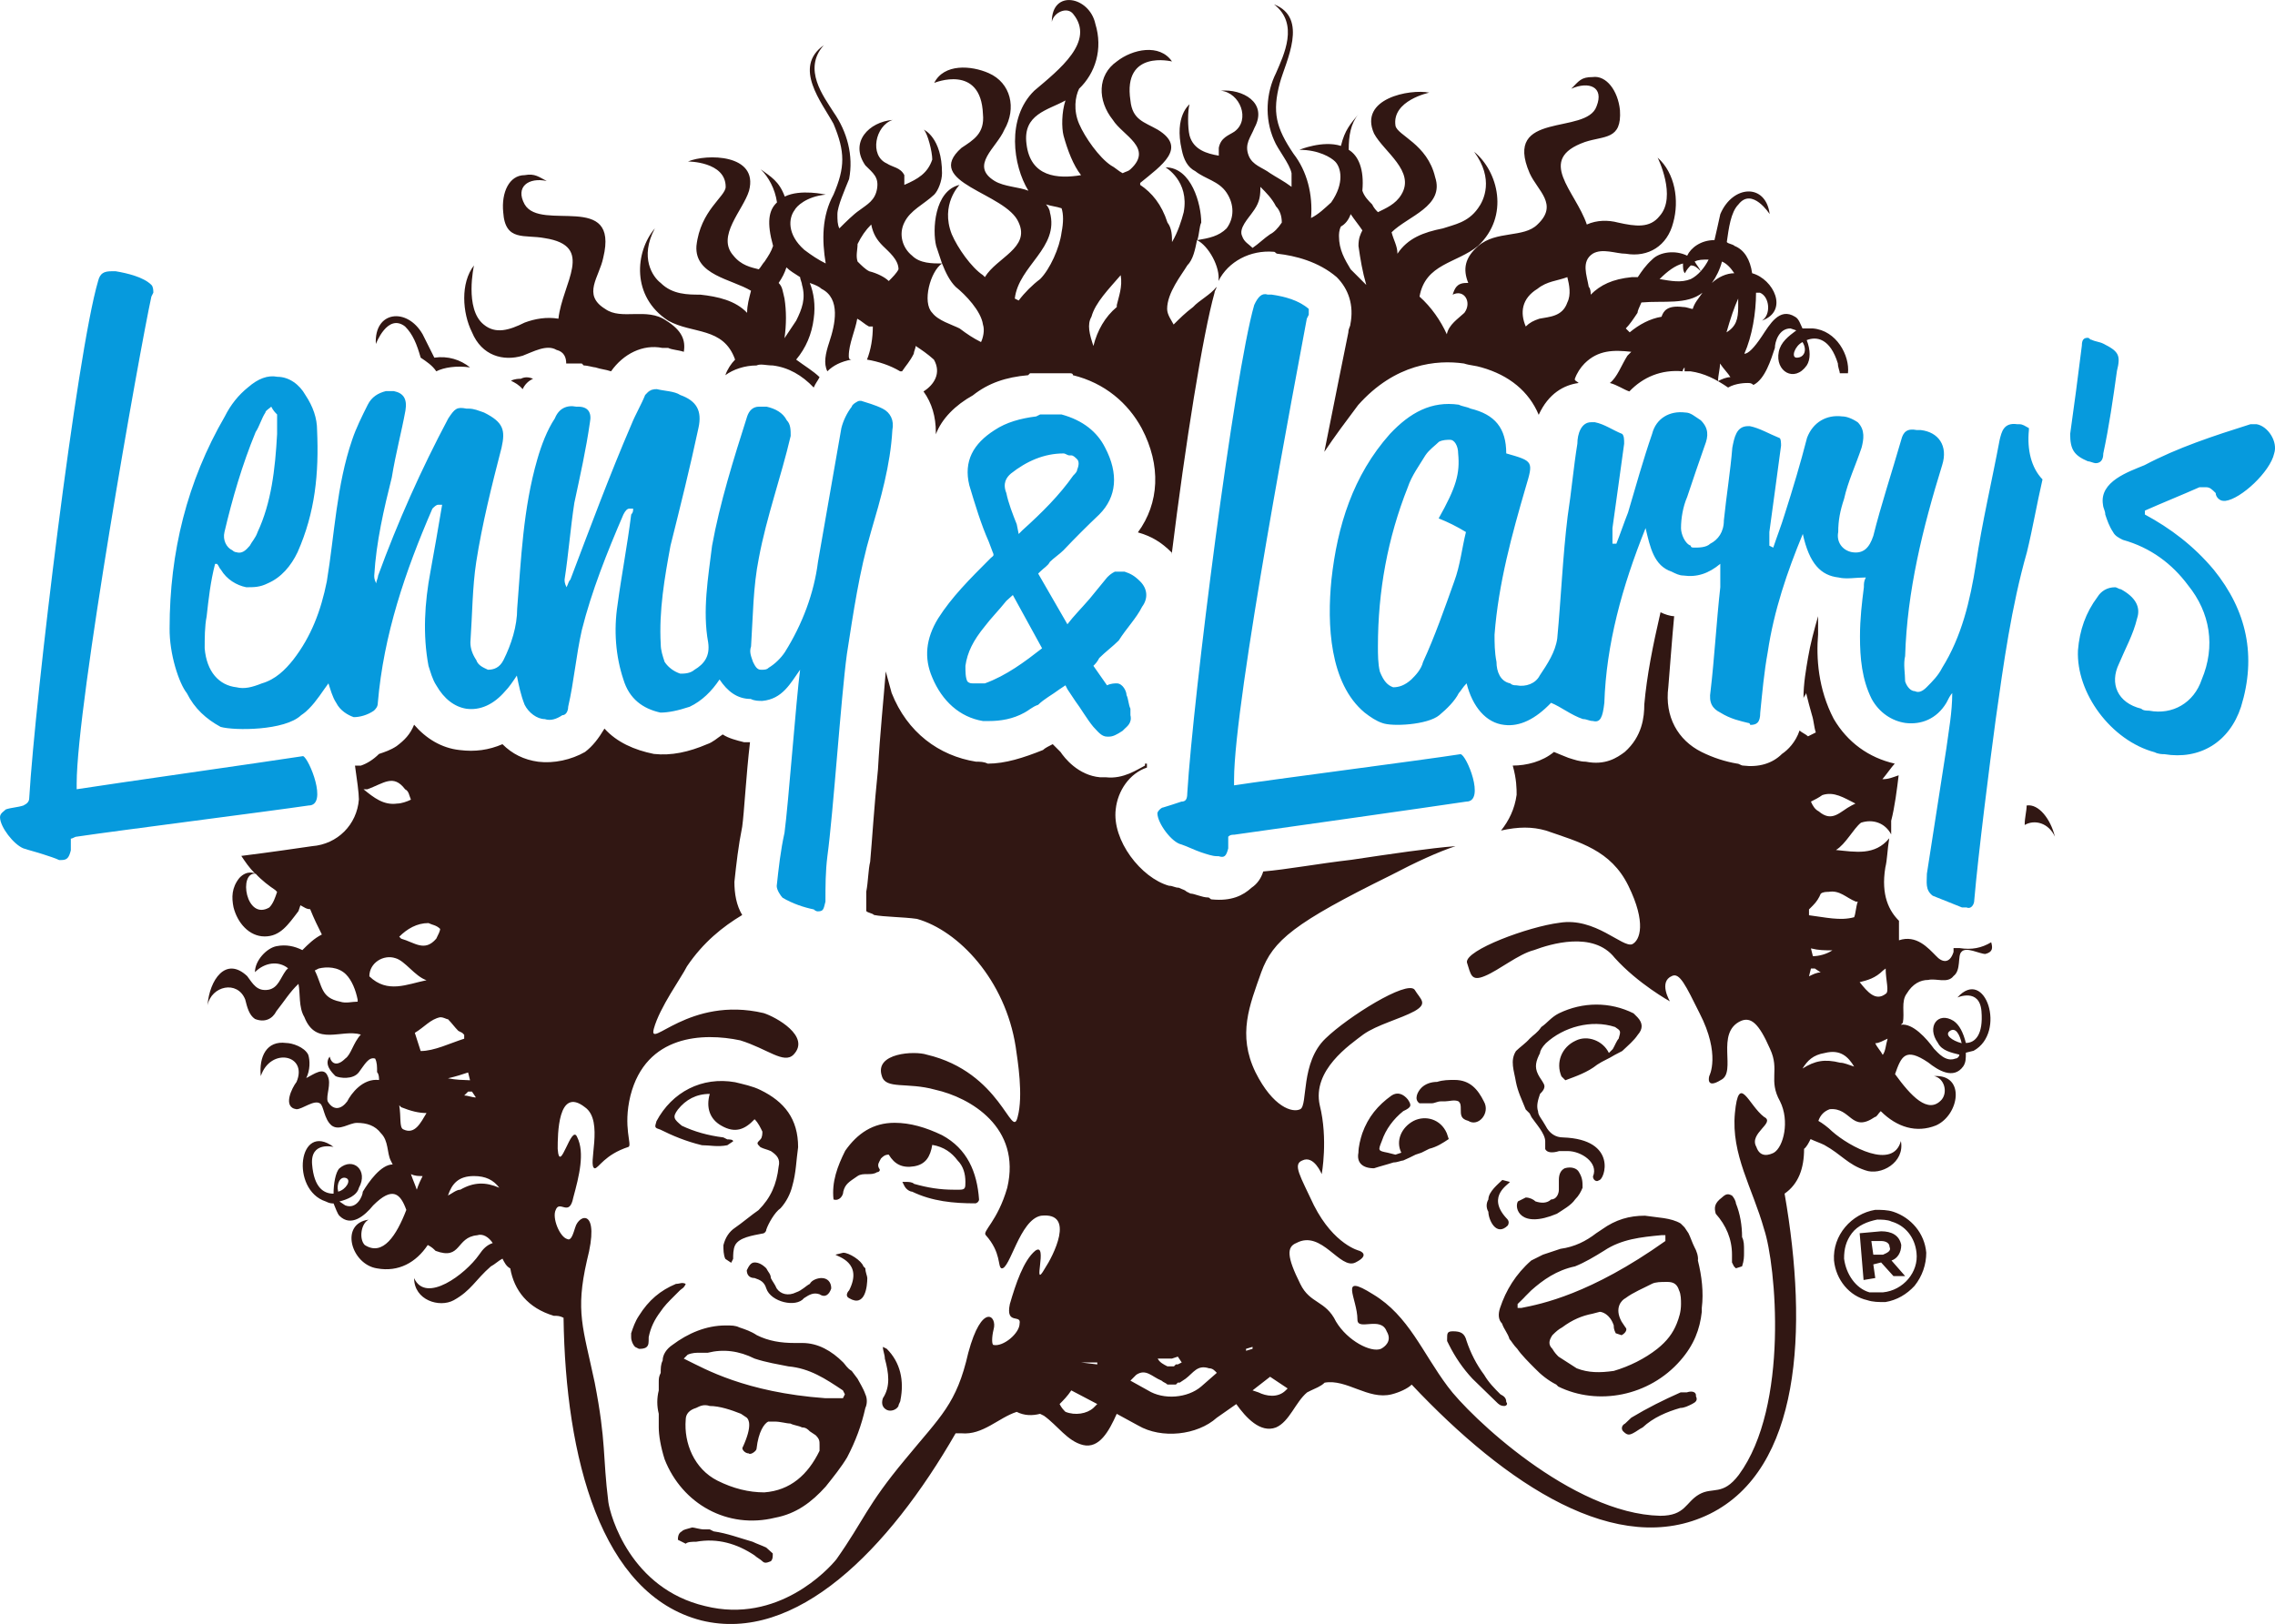 <?xml version="1.0" encoding="UTF-8"?>
<!DOCTYPE svg  PUBLIC '-//W3C//DTD SVG 1.1//EN'  'http://www.w3.org/Graphics/SVG/1.1/DTD/svg11.dtd'>
<svg width="498.39px" height="355.84px" enable-background="new 48.063 242.841 498.389 355.837" version="1.1" viewBox="48.063 242.84 498.39 355.84" xml:space="preserve" xmlns="http://www.w3.org/2000/svg">
<path d="m477.31 450.58h-1.279v0.854c-0.854 2.704-2.563 2.277-3.843 0.854-1.708-1.708-4.271-4.696-8.111-3.416v-4.27c-2.136-2.136-3.985-5.552-2.99-11.672 0.428-1.708 0.428-3.842 0.854-6.403-3.133 3.842-7.4 2.987-11.671 2.563 2.135-1.282 3.843-4.697 5.479-5.979 2.563-0.854 5.266 0 6.619 2.563v-2.988c0.782-2.989 1.279-6.975 1.637-9.962-1.282 0.426-2.136 0.854-3.56 0.854 1.067-1.281 1.923-2.563 2.705-3.416-5.693-1.281-10.391-4.697-13.379-9.82-3.415-6.546-3.844-13.378-3.415-18.502v-3.984c-0.854 2.988-1.709 6.119-2.206 9.107-0.429 2.563-0.997 5.551-0.997 8.966 0-0.427 0.568-0.854 0.568-1.28 0.429 1.707 0.854 3.416 1.282 4.838 0.426 1.281 0.426 2.563 0.854 3.844l-1.708 0.854c-0.429-0.427-1.424-0.854-1.852-1.281-0.854 2.563-2.563 4.271-3.843 5.125-2.134 2.135-5.124 2.988-8.54 2.562-0.426 0-0.854-0.427-1.28-0.427-2.562-0.428-5.266-1.281-7.827-2.563-5.124-2.562-8.111-7.686-7.259-14.231 0.427-5.124 0.782-10.248 1.28-15.513-0.854 0-2.134-0.428-2.988-0.854-1.708 7.401-2.988 13.805-3.558 20.21 0 2.704-0.429 6.975-4.271 10.391-1.708 1.28-4.27 2.988-8.54 2.135-1.279 0-2.489-0.428-3.842-0.854-0.996-0.427-2.206-0.854-3.132-1.28-2.563 2.135-6.048 2.988-9.036 2.988 0.854 2.989 0.854 5.124 0.854 6.404-0.429 3.131-1.708 5.693-3.416 7.828 3.842-0.854 6.829-0.854 9.819 0 7.399 2.562 14.231 4.271 18.074 12.098 3.985 8.112 2.563 11.955 0.854 12.809-2.135 0.854-8.112-5.977-15.939-4.695-6.832 0.854-20.637 5.979-20.282 8.682 0.854 2.563 0.854 4.271 3.914 2.988 3.132-1.28 7.401-4.838 10.817-5.691 3.416-1.282 12.952-4.271 17.647 1.708 5.124 5.691 12.099 9.535 12.099 9.535s-2.563-4.27 0.426-5.552c1.708-0.854 3.061 2.136 6.05 8.111 4.696 9.109 2.135 13.807 2.135 13.807s-0.854 2.988 2.563 0.854c3.558-1.708-1.353-10.39 4.412-12.952 2.134-0.854 3.842 0.429 6.332 6.12 2.208 4.697-0.427 6.832 2.208 11.528 2.134 4.27 0.781 9.963-1.354 11.244-0.854 0.428-2.988 1.281-3.843-1.281-1.708-2.989 4.271-5.266 1.708-6.547-3.416-2.563-5.55-9.82-6.404-0.854-0.854 9.11 3.843 16.368 6.404 25.478 2.563 7.686 5.551 38.712-5.55 53.798-3.561 4.696-5.693 2.563-8.683 4.271s-2.989 4.695-8.54 4.695c-19.355-0.427-41.843-21.919-46.54-28.323-5.551-7.398-8.538-15.512-16.365-20.21-7.688-4.838-3.416 0.854-3.416 5.553 0 2.561 5.124-0.854 6.403 2.561 1.281 2.136-0.427 3.416-1.279 3.844-2.137 0.854-7.26-1.708-9.82-5.978-2.277-4.696-5.693-3.843-7.828-8.256-2.989-5.978-2.989-8.112-0.854-8.966 5.55-2.988 9.534 5.978 12.95 4.27 3.415-1.708 0.854-2.562 0.854-2.562s-5.552-1.28-9.964-9.963c-2.988-6.403-4.696-8.967-2.563-9.82 2.563-1.279 4.271 2.987 4.271 2.987s1.424-7.684-0.426-15.086c-1.708-7.685 6.546-13.235 9.533-15.512 2.989-2.136 8.113-3.416 11.243-5.124 2.99-1.708 1.282-2.563 0-4.696-1.708-2.136-14.658 5.978-19.497 10.675-5.551 5.266-3.843 14.657-5.551 15.513-1.708 0.854-5.978-0.427-9.82-8.112-3.984-8.254-1.28-14.66 1.28-21.918 2.563-6.974 7.259-10.815 28.322-21.206 5.692-2.987 10.39-5.124 14.231-6.403-5.551 0.427-14.231 1.708-22.771 2.987-7.401 0.854-14.233 2.137-19.356 2.563-0.428 1.423-1.28 2.705-2.562 3.558-1.853 1.708-4.412 2.989-8.683 2.563-0.428 0-0.428-0.427-0.854-0.427-1.282 0-2.988-0.854-3.842-0.854l-0.854-0.428c-0.428-0.426-0.854-0.426-1.708-0.854-0.854 0-1.282-0.427-2.136-0.427-6.12-1.708-12.524-9.962-11.67-16.794 0.427-3.984 2.989-7.828 6.832-9.109v-0.854h-0.428v0.427c-1.708 0.854-4.696 2.989-8.54 2.562h-1.28c-4.839-0.426-7.828-4.27-8.683-5.549-0.854-0.854-1.28-1.281-1.707-1.709-0.854 0.428-1.709 0.854-2.135 1.281-4.27 1.708-8.255 2.988-12.098 2.988-0.854-0.428-1.708-0.428-2.563-0.428-8.111-1.28-15.085-6.403-18.501-15.086-0.427-1.707-0.854-2.988-1.281-4.695-0.427 5.55-1.281 13.805-1.708 21.49-0.854 8.254-1.281 15.515-1.708 20.211-0.427 1.708-0.427 4.411-0.854 6.546v2.989 1.28c0.427 0.428 1.281 0.428 1.708 0.854 2.135 0.428 6.405 0.428 9.394 0.854 9.108 2.563 19.356 13.378 21.633 28.037 0.427 2.988 1.708 10.675 0.427 15.371-1.281 5.266-3.559-9.82-19.925-13.663-2.562-0.854-11.528-0.428-9.82 4.696 0.854 2.987 5.551 1.282 11.671 2.987 7.686 1.708 18.928 8.257 15.797 21.492-2.135 7.4-5.55 9.536-4.695 10.391 3.416 3.843 2.562 6.831 3.416 7.259 1.851 0.426 3.984-10.675 8.682-11.528 7.686-0.854 2.563 8.966 0.854 11.528-2.988 5.266 0.854-5.979-2.135-3.844-2.562 2.136-4.27 7.26-5.55 11.671-0.997 4.695 2.562 2.135 2.134 4.271 0 2.134-3.558 5.122-5.693 4.696-0.426 0-0.426-1.708 0-3.416 0.854-2.988-2.562-5.979-5.549 5.124-2.563 11.243-5.979 13.804-13.807 23.34-8.539 10.248-8.966 13.236-15.086 21.918-1.708 2.135-12.809 14.232-28.749 10.248-16.367-3.844-20.779-19.783-21.206-22.771-1.281-10.249-0.427-12.952-2.989-26.188-2.562-12.098-4.27-15.513-1.708-26.756 2.989-11.528-1.708-10.248-2.562-7.259-0.426 1.279-0.854 2.987-1.708 2.563-1.708-0.428-3.416-4.697-2.562-6.406 0.854-2.274 2.989 1.709 3.843-2.702 1.28-4.696 2.562-9.82 0.854-13.237-1.281-3.13-3.843 8.541-4.27 2.563 0-2.987 0-13.805 5.978-9.107 4.27 2.988 0.427 12.952 2.135 13.379 0.854 0 2.135-2.988 7.401-4.697 0.854-0.428-1.281-4.27 0.427-11.243 3.416-13.378 15.94-13.806 24.053-12.098 5.978 1.85 9.536 5.266 11.67 3.131 3.843-3.984-3.843-8.255-6.547-9.108-16.367-3.843-25.333 8.256-24.053 3.416 1.281-4.696 5.978-11.102 7.259-13.662 3.558-5.267 7.828-8.683 12.097-11.244-1.281-2.134-1.708-4.696-1.708-7.258 0.427-3.985 0.854-7.828 1.708-12.1 0.427-2.987 0.854-11.243 1.708-18.501h-1.281c-1.708-0.427-3.416-0.854-4.697-1.708-1.281 0.854-2.135 1.708-3.416 2.136-3.985 1.707-7.828 2.562-11.671 2.135-4.27-0.854-8.112-2.563-10.816-5.551-1.281 2.135-2.562 3.843-4.27 5.125-2.989 1.707-6.832 2.562-10.248 2.135-3.131-0.428-5.692-1.708-7.828-3.844-2.989 1.281-5.978 1.709-9.394 1.281-3.985-0.427-7.4-2.563-9.962-5.551-0.854 2.135-2.135 3.416-3.843 4.696-1.281 0.854-2.562 1.28-3.843 1.708-1.281 1.281-2.704 2.135-3.985 2.563h-1.281c0.427 2.988 0.854 5.978 0.854 7.399-0.427 5.551-4.696 9.822-10.247 10.248-2.989 0.428-8.682 1.28-15.513 2.134 0.854 1.282 1.708 2.563 2.989 3.845 0 0-1.708-0.854-3.416 0.995-1.708 2.136-1.708 4.271-1.281 6.404 0.854 3.416 3.416 6.404 6.832 6.404s5.124-2.562 7.401-5.551l0.427-1.279c0.854 0.426 1.281 0.854 2.135 0.854 0.854 2.135 1.708 3.843 2.562 5.551-1.708 0.854-2.989 2.135-4.27 3.416-1.708-0.854-3.558-1.281-5.693-0.854s-4.697 3.132-4.697 5.691c2.135-2.135 5.124-2.561 7.259-0.854l-0.427 0.428c-1.281 1.708-1.708 3.843-3.843 4.271-2.562 0.426-3.416-1.282-4.696-2.99-4.697-4.411-8.255 0.854-8.682 6.406 0.854-4.271 6.547-5.553 8.255-1.282 0.427 1.708 0.854 3.416 2.135 4.271 2.135 0.854 3.843 0 4.697-1.708 1.708-2.135 2.989-4.271 4.839-5.979 0.427 2.136 0 5.124 1.281 7.259 2.562 6.547 8.113 2.563 12.382 3.844-1.708 1.851-2.135 4.411-3.416 5.267-1.708 1.708-2.989 1.279-3.416-0.428-1.281 1.707 0.427 3.415 1.281 4.27 0.854 0.428 3.843 0.854 5.124-0.854s2.135-3.415 3.558-2.987c0.427 0.854 0.427 1.708 0.427 2.987 0.427 0.429 0.427 1.281 0.427 1.708-3.558-0.427-6.12 2.988-6.974 4.696-1.281 1.708-2.989 2.136-4.27 0-0.427-1.28 0.854-3.843 0-5.551-0.854-2.134-2.989-0.426-4.697 0.428 0.854-1.708 0.854-3.844 0.427-5.124-0.854-1.708-3.558-2.562-4.839-2.562-4.27-0.569-5.978 2.987-5.551 7.258 2.135-6.404 10.39-4.696 7.828 1.282-0.996 1.279-3.131 5.55 0 5.977 1.281 0 3.843-2.135 5.124-1.28 0.854 0.427 0.854 3.416 2.562 4.841 1.708 1.278 3.843-0.57 5.55-0.57 2.135 0 3.985 0.57 5.266 2.276 1.708 1.708 1.281 4.271 2.135 5.978l0.427 0.854c-2.562 0-5.266 3.843-6.547 5.979 0 0.854-1.281 3.983-3.842 2.988l-1.281-0.854c1.708-0.426 3.843-1.279 4.27-2.987 2.135-3.845-1.281-6.832-4.27-4.271-0.854 0.854-1.281 3.416-1.281 5.55-2.135 0-4.27-1.279-4.697-6.403s4.697-3.844 4.697-3.844c-7.686-5.692-9.536 9.395-1.708 11.955 0.854 0.429 1.281 0.429 1.708 0.429 0.427 0.995 0.854 2.275 1.281 2.703 2.562 2.563 5.551 0 7.401-2.276 4.27-4.271 5.978-2.563 7.259 0.995-2.135 5.552-5.124 10.248-9.109 7.687-1.281-1.28-0.854-4.696 0.854-5.551-6.405 0.854-3.843 9.82 1.85 10.675 4.696 0.854 8.539-1.282 11.101-5.124 0.854 0.426 1.281 0.854 1.708 1.28 5.693 2.136 4.412-2.988 9.108-3.415 1.281-0.428 2.562 0.427 3.416 1.708-1.281 0.427-2.135 1.28-2.989 2.561-2.989 4.271-11.67 10.817-14.232 5.124 0 4.841 5.551 6.549 8.682 4.841 3.843-2.137 4.697-4.412 8.113-7.401 0.854-0.427 1.708-1.28 2.562-1.708 0.427 0.854 0.854 1.708 1.708 2.136 0.854 4.838 3.843 8.683 9.536 10.391 0.854 0 1.281 0 2.135 0.426 0.427 30.601 8.112 60.631 30.172 66.322 20.781 5.109 41.063-15.525 55.721-41.003h1.281c4.696 0.428 8.112-3.416 12.098-4.696 1.708 0.854 3.416 0.854 5.124 0.428l0.854 0.426c2.99 2.136 5.125 5.552 8.539 6.404 3.559 0.854 5.693-2.988 7.401-6.83l4.697 2.562c5.123 2.988 12.951 2.136 17.221-1.708l4.271-2.988c2.134 2.988 5.266 6.404 8.682 5.124 2.988-1.28 4.271-5.552 6.83-7.686l0.854-0.428c0.854-0.427 2.136-0.854 2.989-1.708 4.838-0.854 9.535 3.842 14.658 2.563 1.708-0.427 3.559-1.28 4.413-2.135 20.636 21.917 45.116 38.284 65.325 28.322 19.783-9.82 21.633-39.994 16.367-70.166 3.06-2.134 4.271-5.55 4.271-9.82 0.569-0.427 0.995-1.279 1.423-2.134 0.854 0.426 2.135 0.854 2.988 1.279 3.843 2.137 5.124 4.271 8.967 5.551 3.416 1.282 8.753-1.708 7.827-6.404-1.708 6.404-11.243 1.281-15.086-2.135-0.854-0.854-2.205-1.851-2.988-2.277 0.427-1.279 1.28-2.134 2.491-2.562 4.696-0.427 4.696 5.266 9.89 1.708 0.429 0 0.784-0.854 1.282-1.28 3.559 3.559 7.827 4.838 12.099 3.13 5.121-2.275 6.546-11.241-0.429-10.815 2.206 0.428 3.061 3.416 1.708 5.124-2.988 3.416-6.832-0.854-10.247-5.55 1.354-3.845 2.206-5.979 7.259-2.563 2.135 1.708 5.551 3.843 7.686 0.854 0.569-0.854 0.569-1.708 0.569-2.99l1.708-0.426c7.259-3.985 2.563-18.502-3.559-11.67 0 0 4.84-2.137 5.267 2.987 0.428 5.124-1.353 6.975-3.416 6.975-0.569-2.277-1.425-3.985-2.704-4.841-3.416-2.134-5.979 1.282-3.416 4.841 0.854 1.708 2.987 2.134 4.695 2.562 0 0.427-0.426 0.854-0.854 0.854-2.135 0.854-3.843-1.282-4.696-2.137-1.637-2.275-4.696-5.691-7.259-5.266l0.428-0.427c0.428-2.137-0.428-4.697 0.854-6.404 1.282-2.136 2.99-2.989 4.697-2.989 1.709-0.427 4.27 0.854 5.551-0.854 1.709-1.28 0.854-4.411 1.709-5.267 0.995-1.279 3.984 0.429 5.266 0.429 1.636-0.429 1.636-1.281 1.279-2.563-2.128 1.27-4.262 1.698-6.968 1.27zm-370.25-8.895c-5.124 2.988-6.832-7.826-2.989-7.4 1.281 1.424 2.989 2.705 4.27 3.56l0.427 0.426c-0.428 1.28-0.855 2.561-1.708 3.414zm19.356 20.637c-1.282 0-2.562 0.428-3.843 0-4.27-0.854-3.843-3.416-5.551-6.831l0.854-0.429c1.708-0.426 4.27-0.426 5.978 1.282 1.281 1.28 2.135 3.414 2.562 5.551v0.427zm-4.27 41.631c-0.427-1.708 0.427-3.416 1.708-2.99 1.28 0.427 0 2.562-1.708 2.99zm29.318-21.919 0.854 1.279c-0.854 0-1.708-0.426-2.562-0.426l0.854-0.854h0.854zm-0.427-2.49c-1.708-0.072-2.989-0.072-4.839-0.428 1.85-0.427 3.131-0.854 4.412-1.28l0.427 1.708zm-9.108-34.443c0.854 0.428 1.708 0.428 2.562 1.28 0 0.428-0.427 1.282-0.854 2.136-2.562 2.988-4.697 0.854-7.686 0l-0.427-0.428c1.708-1.708 3.843-2.988 6.405-2.988zm-14.233-29.319h0.854c3.558-1.28 5.692-3.415 8.255 0 0.854 0.428 0.854 1.281 1.28 2.277-0.854 0.428-2.135 0.854-2.988 0.854-2.989 0.428-5.124-1.28-7.401-3.131zm1.281 40.989c0-2.987 3.131-4.839 5.693-3.984 2.135 0.568 4.27 3.984 6.832 4.84-4.27 0.852-8.54 2.987-12.525-0.856zm10.39 46.754c-0.427-1.28-0.854-2.136-1.281-3.417 0.854 0.429 1.708 0.429 2.562 0.429-0.427 0.853-0.854 1.708-1.281 2.988zm-2.989-13.237c-0.854-0.426-0.427-2.703-0.854-5.267l0.427 0.429c2.135 0.854 3.843 1.279 5.551 1.279-1.281 2.136-2.562 4.841-5.124 3.559zm3.843-17.147c-0.427-1.282-0.854-2.707-1.281-3.986 2.135-1.281 3.416-2.988 5.551-3.416 0.854 0 1.281 0.428 1.708 0.428 0.854 0.854 1.423 1.707 2.277 2.561l0.854 0.429 0.427 0.427v0.854c-3.131 0.995-6.547 2.703-9.536 2.703zm8.681 30.384c-0.854 0-1.851 0.854-2.704 1.28 0.854-2.562 2.277-4.27 5.693-4.27 2.562 0 4.27 0.854 5.551 2.562-2.989-1.28-5.551-1.28-8.54 0.428zm138.69 47.82c-1.423 1.282-3.984 1.708-6.119 0.854-0.428-0.428-0.854-0.854-1.281-1.708 0.854-0.854 1.707-1.707 2.562-2.988l5.692 2.988-0.854 0.854zm0.854-9.536-3.558-0.427h3.558v0.427zm16.367-1.28 1.281-0.428 0.854 1.28-0.854 0.427h-0.428l-0.427 0.429h-1.423c-0.854-0.429-1.708-0.854-2.137-1.708h3.134zm6.404 6.118c-2.987 2.563-8.254 2.99-11.67 0.854l-3.843-2.135c0.427-0.427 0.854-0.853 1.28-1.28 2.135-1.424 3.418 0.428 5.551 1.281 0.428 0.427 0.854 0.427 1.282 0.854h1.85l0.428-0.428h0.427l1.279-0.854c1.708-1.28 2.563-3.132 5.124-2.277 0.854 0 1.282 0.568 1.708 0.997l-3.416 2.988zm9.82-7.826v-0.428l1.424-0.428v0.428l-1.424 0.428zm8.682 8.682c-1.708 1.708-4.27 1.281-5.977 0.428l-1.281-0.428 3.842-2.989c1.282 0.854 2.563 1.708 3.845 2.563l-0.429 0.426zm117.56-130.44c2.563-0.854 4.697 0.569 7.26 1.851l-0.854 0.427c-2.491 1.281-4.197 3.842-7.188 1.281-0.854-0.428-1.352-1.281-1.708-2.135 0.854-0.428 1.708-0.855 2.49-1.424zm-2.49 37.999h0.854l1.282 0.854c-0.854 1e-3 -1.709 0.428-2.562 0.854l0.426-1.708zm-1e-3 -4.411c1.708 0.426 2.99 0.426 4.698 0.426-1.281 0.854-2.989 1.282-4.271 1.282l-0.427-1.708zm6.404 25.049c-3.413-0.854-5.551-0.428-8.253 1.281 1.066-1.709 2.276-2.988 4.908-3.416 3.416-0.854 5.124 0.854 6.406 2.987-1.353-0.426-2.206-0.852-3.061-0.852zm3.064-31.881c-3.06 0.854-6.406 0-9.892-0.428v-0.853h-1e-3v-0.428l0.854-0.854c0.854-0.853 1.353-1.706 1.708-2.561 0.427-0.429 1.28-0.429 1.708-0.429 2.49-0.426 3.843 1.282 5.978 2.137h0.428c-0.429 1.281-0.429 2.562-0.783 3.416zm1.207 14.233c1.708-0.427 3.416-0.853 5.124-2.562l0.569-0.429c0 2.563 0.854 5.125 0 5.552-2.206 1.708-3.985-0.426-5.693-2.561zm5.053 15.941c-0.426-0.854-1.279-1.708-1.636-2.563 0.854 0 1.707-0.568 2.703-0.997-0.426 1.424-0.426 2.705-1.067 3.56zm14.731-5.268c1.28-0.854 2.135 0.854 2.561 2.705-2.135-0.569-3.843-1.85-2.561-2.705zm16.794-49.386c0 1.281-0.428 2.562-0.428 4.27 2.206-1.28 5.265-0.427 6.619 2.562-0.926-3.842-3.559-7.258-6.191-6.832zm-297.6-106.24c5.266 2.989 12.098 1.281 14.659 8.54-0.854 0.854-1.708 2.135-2.135 3.416 1.708-1.279 4.27-2.135 6.832-2.135 0.854-0.428 2.135 0 3.558 0 3.417 0.427 6.405 2.135 8.967 4.839 0.427-0.997 0.854-1.423 1.281-2.276-1.281-1.281-3.416-2.563-5.124-3.844 2.135-2.563 3.416-5.551 3.843-8.966 0.427-2.989 0-5.692-0.854-7.828 1.281 0.427 2.135 0.854 2.562 1.281 4.27 2.135 2.988 7.828 1.708 11.67-0.854 2.562-1.281 4.696-0.427 6.405 1.281-1.281 2.989-2.135 5.266-2.563-0.569 0-0.569-0.427-0.569-0.854 0-2.563 1.423-5.551 1.85-8.112 0.854 0.427 1.708 1.281 2.562 1.708h0.854c0 2.563-0.427 5.124-1.281 7.258 2.562 0.428 5.124 1.281 7.258 2.563h0.427c0.854-1.281 1.708-2.135 2.562-3.844 0-0.427 0.427-1.281 0.427-1.707 1.281 0.854 2.563 1.707 3.984 2.988 1.709 2.989 0 5.551-2.276 6.975 1.851 2.562 2.704 5.55 2.704 8.966v0.427c1.281-3.417 4.27-6.404 8.113-8.54 3.416-2.705 7.258-3.985 12.098-4.413l0.426-0.427h8.54c0.427 0 0.854 0 0.854 0.427 6.974 1.708 12.098 6.12 15.087 11.671 4.269 8.112 3.842 16.367-0.854 22.772 2.988 0.854 5.123 2.134 7.4 4.412v0.427c2.989-24.195 6.832-48.248 9.395-57.356 0-0.427 0.427-0.854 0.427-1.281-1.28 1.709-3.843 2.988-5.122 4.412-1.709 1.281-2.99 2.563-4.271 3.842-0.428-0.854-1.423-2.133-1.423-3.415 0-3.56 3.131-7.4 4.411-9.536 1.282-1.281 1.708-3.416 2.136-5.551 2.562 1.281 5.123 5.978 4.696 8.966 2.135-4.271 6.974-6.831 12.098-6.404 0.427 0 0.427 0.427 0.854 0.427 3.842 0.428 8.966 1.709 12.949 5.125 2.563 2.562 3.845 6.119 2.989 10.39 0 0.427-0.428 0.854-0.428 1.708-0.854 4.27-2.988 14.658-5.266 26.187 2.276-3.416 4.84-6.832 7.4-10.247 8.112-9.109 17.221-9.963 23.198-9.109 1.28 0.428 2.491 0.428 3.843 0.854 6.048 1.708 10.391 5.267 12.524 10.39 2.136-4.696 5.55-6.547 8.753-6.975-0.427-0.427-0.854-0.427-0.854-0.854 0.429-1.281 1.28-2.563 2.136-3.416 2.988-2.989 6.404-2.989 10.247-2.563l-0.854 0.854c-1.352 2.136-2.205 4.697-3.842 5.979 1.637 0.428 2.987 1.423 4.269 1.852 2.99-3.131 6.975-4.84 11.672-4.412 0-0.428 0.427-0.854 0.427-0.854s0 0.427 0 0.854h1.281c3.061 0.427 5.551 1.707 8.254 3.558 1.708-0.997 3.913-0.997 4.271-0.997 0.427 0 0.854 0 1.28 0.428 2.563-1.281 3.844-5.552 4.697-8.112 0-1.281 0.854-4.271 3.414-4.271l1.282 0.428c-1.708 1.28-3.416 2.562-3.844 4.696-0.854 4.271 3.416 6.831 6.121 2.988 0.854-1.281 0.854-3.416 0-5.55 2.134-0.854 5.122-0.428 6.83 5.124 0 0.854 0.428 1.708 0.428 2.135h1.353 0.427c0.428-3.842-2.49-9.394-7.686-9.82h-2.276c-0.429-0.854-0.782-2.135-1.638-2.562-3.416-2.135-5.55 1.708-7.258 4.27-1.708 2.563-2.99 3.844-3.844 3.844 1.708-3.844 2.562-8.967 2.562-13.379h0.854c2.136 0.854 2.49 4.84 0.428 6.119 5.978-2.134 2.562-9.107-2.136-10.389-0.427-2.989-1.708-5.124-3.843-5.979-0.429-0.427-1.353-0.427-1.708-0.854 0.428-2.989 0.854-6.547 2.563-8.255 2.988-3.843 6.832 2.135 6.832 2.135-0.854-6.832-8.114-6.403-10.817 0-0.427 1.851-0.854 3.985-1.279 5.692-2.99 0-5.196 1.709-5.979 3.416-2.562-1.279-6.048-0.854-7.685 0.854-1.424 1.281-2.277 2.562-3.131 3.843h-1.282c-4.27 0.426-6.902 1.707-9.036 3.842 0-0.426 0-1.28-0.428-1.707-0.428-2.563-1.708-5.551 0.854-7.26 2.135-1.281 5.124 0 7.259 0 4.911 0.854 9.109-1.707 10.391-6.832 1.352-4.839 0.426-10.815-3.416-14.231 0 0 4.27 8.54 0.428 12.809-2.136 2.705-5.268 2.277-9.108 1.423-2.136-0.568-4.625-0.568-6.831 0.428-2.492-7.401-11.243-14.232-0.429-18.075 4.271-1.423 8.112-0.427 7.688-6.974-0.428-4.271-2.99-7.687-5.979-7.26-2.562 0-2.987 0.854-4.695 2.563 3.843-1.708 7.259-0.428 5.551 3.843-2.206 6.403-20.637 0.854-14.66 14.659 1.708 3.843 6.404 6.832 1.708 11.244-2.988 2.988-9.038 1.281-12.952 4.697-2.988 2.562-3.414 5.123-2.205 8.111h-0.427c-2.136 0-2.563 1.281-2.989 2.563 2.563-1.281 4.271 1.707 2.563 3.984-1.353 1.281-3.414 2.563-3.843 4.696-1.353-2.989-3.415-5.978-5.979-8.254 1.282-7.259 8.112-7.259 12.811-11.101 6.975-6.548 4.411-16.367-0.854-20.638 4.412 5.978 2.135 10.674 0.854 12.382-2.205 3.131-5.195 3.559-7.687 4.412-4.271 0.854-7.685 2.135-9.962 5.55 0-1.708-0.854-2.989-1.281-4.696 3.56-3.559 11.671-5.692 9.535-12.098-1.708-7.259-8.254-9.109-8.682-11.244-0.854-5.55 7.4-7.258 7.4-7.258-4.27-0.854-15.514 1.281-12.098 8.967 2.135 3.985 9.107 8.254 5.979 13.379-1.281 2.135-3.416 2.988-5.124 3.842-0.428-0.426-0.854-0.854-1.279-1.709-0.854-0.854-1.708-1.707-2.137-2.988 0.429-4.697-0.854-7.686-2.987-8.966 0-3.132 0.426-5.693 2.134-7.828-1.708 2.135-2.988 3.416-3.843 6.974-3.985-1.281-9.109 0.854-9.109 0.854 4.271 0 6.977 1.708 7.828 2.562 1.281 1.281 2.136 4.697-0.854 8.967-1.423 1.281-2.704 2.563-4.412 3.416 0.428-5.123-0.854-10.246-3.844-14.09-3.842-5.693-4.695-9.109-2.987-15.513 1.279-4.697 6.403-14.231-1.281-17.222 5.55 4.271 2.136 11.102 0.428 15.087-2.136 4.27-2.563 9.819-0.428 14.659 0.854 2.135 3.416 5.123 3.844 7.258v2.988c-1.708-1.28-3.416-2.135-4.698-2.988-1.708-1.281-3.842-1.708-4.695-3.844-0.995-2.562 0.428-3.984 1.279-6.119 2.99-5.551-2.702-8.541-7.398-8.112 4.27 0.427 6.547 6.403 2.988 8.966-1.28 0.854-2.988 1.281-3.416 3.559v1.707c-2.562-0.427-5.552-1.28-6.404-4.412-0.427-1.707-0.427-5.549 0-6.832 0 0-3.416 2.563-1.708 9.964 0.428 2.135 1.281 3.843 2.989 4.696 2.135 1.709 5.123 2.136 6.831 4.697 1.708 2.563 1.708 5.551 0 7.828-1.708 1.708-3.844 2.135-6.404 2.563 0.428-1.281 0.428-2.989 0.854-3.844 0-3.984-2.134-12.097-7.826-12.097 0 0 5.266 2.989 3.984 9.82-0.428 1.708-1.282 4.411-2.563 6.547 0-1.281 0-2.989-0.995-4.271-1.282-3.984-3.416-6.545-5.979-8.254v-0.427c4.695-3.843 10.39-7.685 3.843-11.67-2.988-1.708-5.552-2.135-5.979-6.404-1.708-11.243 9.108-8.54 9.108-8.54-2.703-3.984-8.682-2.703-12.098 0-4.27 2.989-4.27 8.54-0.854 12.81 2.135 3.415 8.966 6.12 3.843 10.815-0.427 0.428-0.854 0.428-1.708 0.854-0.854-0.427-1.708-1.281-2.563-1.708-2.562-1.708-5.692-6.12-6.974-9.108-1.28-2.987-0.854-5.978 0-7.686 3.558-3.416 5.267-8.683 3.558-14.232-1.28-5.978-9.535-7.685-9.535-0.427 0.427-2.135 3.416-3.416 4.697-1.708 4.838 5.978-2.99 12.099-8.541 16.794-6.119 5.977-4.697 16.367-1.281 21.917-2.135-0.854-5.266-0.854-7.4-2.135-5.551-3.416 0.428-7.259 2.135-11.244 2.704-4.696 1.424-10.247-3.416-12.382-3.843-1.708-9.82-2.135-11.955 2.135 0 0 10.248-4.27 10.674 6.832 0.428 4.27-2.135 5.693-4.696 7.4-8.683 7.686 9.819 9.82 12.524 16.367 2.562 5.551-4.84 7.687-7.401 11.955l-0.427-0.426c-2.563-1.708-5.551-5.979-6.832-8.967-2.563-6.547 1.707-10.816 1.707-10.816-5.551 1.281-5.978 9.963-5.123 13.379 0.427 1.28 0.854 2.562 1.281 3.842-2.136 0-4.84 0-6.548-1.709-2.134-1.707-2.988-4.695-1.708-7.258 1.281-2.703 4.27-3.984 6.546-6.119 0.854-0.854 1.709-2.989 1.709-4.697 0-7.828-3.986-9.536-3.986-9.536 0.854 0.854 1.851 4.839 1.851 6.547-0.996 2.989-3.131 4.271-6.12 5.551v-2.135c-0.854-1.708-2.562-1.708-3.842-2.562-3.843-1.709-2.562-8.256 1.281-9.537-5.124 0.428-9.536 4.84-5.978 9.963 1.708 1.708 2.989 2.562 2.562 5.123-0.427 2.563-2.135 3.416-3.843 4.697-1.281 0.854-3.131 2.705-4.412 3.985-0.427-0.854-0.427-1.851-0.427-3.131 0-1.708 1.708-5.55 2.562-7.687 0.996-5.123-0.427-10.389-3.416-14.658-2.135-3.416-6.832-9.394-2.135-14.659-6.832 4.839-0.427 12.524 2.135 17.221 2.562 6.12 2.562 9.536 0 15.513-2.562 4.696-2.562 9.963-1.708 15.086-1.708-0.854-2.989-1.707-4.696-2.987-3.843-3.416-3.417-6.974-2.135-8.683 0.427-0.854 2.562-2.988 6.832-3.416 0 0-5.55-1.281-8.966 0.428-1.281-3.416-2.989-4.271-5.266-5.979 1.708 1.708 3.131 4.27 3.558 7.26-1.85 1.707-2.277 4.411-0.854 9.535-0.427 1.281-0.996 2.135-1.85 3.416-0.427 0.428-0.854 1.281-1.281 1.708-1.708-0.427-3.843-0.854-5.551-2.989-3.843-4.27 2.135-9.961 3.416-14.231 2.135-8.112-9.393-8.112-13.378-6.405 0 0 8.255 0 8.255 5.551 0 2.135-5.55 5.125-6.404 12.952-0.427 6.405 7.686 7.259 11.955 9.82-0.427 1.708-0.854 3.131-0.854 4.839-2.562-2.705-6.404-3.559-10.247-3.984-2.705 0-6.12 0-8.682-2.563-1.708-1.281-4.697-5.551-1.281-11.955-4.345 5.125-5.199 14.946 2.914 20.211zm248.5 4.697c1.066 1.708 0.426 3.416-1.28 3.416-1.283 0-0.428-2.561 1.28-3.416zm-18.502 8.54c0-1.281 0.427-2.563 0.427-3.843 0.854 1.28 1.779 2.135 2.276 2.989-0.854 1e-3 -1.85 0.426-2.703 0.854zm4.411-18.076v1.852c0 2.562-0.426 4.27-2.562 5.55 0.854-2.989 1.709-5.551 2.562-7.402zm-3.557-8.111c0.996 0.426 1.85 1.28 2.704 2.562-1.708 0-3.559 0.854-4.909 2.135 0.924-1.281 1.777-2.99 2.205-4.697zm-2.919-0.428c-0.444 0.889-1.026 1.773-1.72 2.542-0.422-0.839-0.847-1.269-1.341-2.114 0.855-0.428 1.71-0.428 3.061-0.428zm-5.622 0.853c0 0.854 0 1.709 0.428 2.136 0.428-0.854 0.854-1.281 1.28-1.708 0.848 0 1.348 0.423 2.189 1.266-0.639 0.707-1.372 1.314-2.189 1.723-2.134 0.854-4.269 0.428-6.83 0 1.708-1.708 3.416-2.989 5.122-3.417zm-9.961 10.818c0-0.427 0.427-1.28 0.854-2.276 4.84-0.428 9.963 0.568 13.378-2.135-0.854 1.28-1.707 2.135-2.135 3.559-0.428 0-1.281-0.428-2.136-0.428-3.414-0.427-4.269 0.854-4.696 2.135-2.562 0.427-4.909 1.708-6.974 3.416l-0.854-0.854c0.855-0.856 1.709-2.136 2.563-3.417zm-21.918-5.266c2.136-1.708 4.271-1.708 6.548-2.562 0.426 1.707 0.854 3.842 0 5.551-1.067 3.131-3.985 3.131-6.12 3.558-1.281 0.427-2.136 0.854-2.989 1.708-1.281-2.989-0.926-6.121 2.561-8.255zm-43.052-13.665c0.853-0.425 1.708-1.422 2.134-2.703 0.854 1.281 1.708 2.277 2.563 3.559-0.427 0.854-0.854 1.707-0.854 3.416 0.428 2.988 0.854 5.549 1.708 8.539-1.28-1.281-2.134-2.136-3.416-3.416-1.28-2.136-2.562-4.271-2.562-7.26 1e-3 -0.427 1e-3 -1.281 0.427-2.135zm-19.357-3.13c1.281-1.708 1.708-2.989 1.708-5.123v-0.427c1.28 1.281 2.563 2.562 3.416 4.27 0.854 0.854 1.28 2.135 1.28 3.559-0.854 1.28-1.708 2.135-2.563 2.562-1.279 0.854-2.562 2.135-3.842 2.989-0.854-0.854-1.85-1.281-2.277-2.563-0.853-1.708 1.424-3.987 2.278-5.267zm-35.296 22.914c0.854-3.132 3.843-6.12 6.405-9.108 0.427 2.563-0.428 4.697-0.854 6.547v0.428c-2.562 2.134-4.271 5.123-5.124 8.539-0.854-2.563-1.423-4.698-0.427-6.406zm-14.231-37.858c-0.854-6.546 4.696-7.4 8.539-9.535-0.854 2.563-0.854 5.979-0.427 7.686 0.854 3.131 2.136 6.547 3.843 8.682-5.123 0.852-11.102 0.427-11.955-6.833zm5.123 14.944c0-0.427-0.427-1.281-0.854-1.708 1.281 0.427 2.135 0.427 3.416 0.854 0.427 1.281 0.427 3.131 0 5.266-0.428 3.416-2.563 8.113-4.697 10.248-1.708 1.281-3.416 2.988-4.697 4.697l-0.854-0.428c0.854-7.258 9.82-11.102 7.686-18.929zm-23.625 11.243c0.854 2.136 1.707 3.844 2.987 5.125 2.136 1.707 5.552 5.266 5.978 8.254 0.428 1.281 0 2.988-0.426 3.843-1.709-0.854-2.988-1.708-4.697-2.989-1.707-0.854-4.696-1.708-5.978-3.416-2.276-2.278-0.427-9.108 2.136-10.817zm-18.505-4.268c0.856-1.709 1.71-2.989 2.99-4.27 0.427 2.135 1.281 3.415 2.562 4.696s3.416 2.989 3.416 5.125c-0.427 0.854-1.281 1.707-2.135 2.562-0.854-0.854-2.562-1.708-4.27-2.136-0.854-0.426-1.708-1.28-2.563-2.135-0.427-1.281 0-2.561 0-3.842zm-15.582 5.123c0.854 0.854 1.708 1.281 2.989 2.134 0 0.428 0.427 1.281 0.427 1.709 0.854 2.988 0 5.266-1.281 7.827-0.854 1.281-1.708 2.563-2.562 3.843 0.427-2.988 0.427-5.977 0-8.682-0.427-1.708-0.427-2.563-1.281-3.416 0.854-1.279 1.28-2.134 1.708-3.415zm-60.345 24.836c0.853 0.427 1.707 0.853 2.562 1.851 0.427-0.998 1.281-1.852 2.277-2.277-0.996-0.427-1.85-0.427-2.704 0-0.427-1e-3 -1.281-1e-3 -2.135 0.426zm2.562-5.48c2.277-0.854 5.266-2.563 7.401-1.281 1.708 0.427 2.135 1.708 2.135 2.988h3.416l0.427 0.428c0.854 0 2.135 0.427 2.562 0.427 1.281 0.427 2.135 0.427 3.416 0.854 2.705-3.844 6.974-5.979 11.244-5.124h1.281c0.854 0.427 2.135 0.427 3.416 0.854 0.427-2.562-0.427-4.696-3.842-6.832-4.27-2.987-9.821 0-13.378-2.562-5.124-3.131-1.281-6.975-0.427-11.244 3.558-14.659-13.663-5.55-17.221-11.67-2.135-3.844 0.854-5.979 4.839-5.124-1.708-0.854-2.562-1.708-4.839-1.281-3.416 0-5.124 3.843-4.696 8.112 0.427 6.547 4.696 4.839 9.108 5.693 11.101 1.707 3.843 9.819 2.989 17.647-2.562-0.427-5.124 0-7.401 0.854-3.416 1.707-6.404 2.562-8.966 0.427-4.27-3.416-2.135-12.951-2.135-12.951-2.989 3.843-2.562 10.39-0.427 14.659 2.131 5.126 6.828 6.408 11.098 5.126zm-25.761-6.404c1.708 1.708 2.562 3.843 3.416 6.831 1.281 0.854 2.562 1.708 3.416 2.989 1.708-0.854 4.412-1.281 7.401-0.854-2.135-1.708-4.839-2.562-7.828-2.135l-2.562-5.124c-3.416-5.977-10.674-5.123-10.247 2.135-1e-3 0 2.561-6.831 6.404-3.842zm55.079 13.734c-1.281 0-1.708 0.427-2.562 1.279 0.854-0.781 1.281-1.279 2.562-1.279zm174.84 151.36c-1.279 0-2.49 0-3.843 0.429-1.281 0-2.562 0.426-3.416 1.279-0.854 0.854-1.708 2.563-0.428 3.416h2.563c0.854 0 1.281-0.428 2.137-0.428h0.854c0.854 0 2.135-0.427 2.988 0 0.497 0.427 0.497 0.925 0.497 1.708 0 1.281 0 2.136 1.637 2.562 2.207 1.425 4.911-1.708 3.416-4.27-1.281-2.563-2.989-4.696-6.405-4.696zm24.123 19.355c-0.854 0.426-1.281 1.279-1.281 2.562v2.136c0 0.853-0.498 2.136-1.706 2.136-0.854 0.853-2.137 0.853-3.416 0.426-0.429-0.426-1.282-0.854-2.137-0.854l-0.854 0.429-0.854 0.426c-0.854 1.424 0.428 6.12 8.539 2.704 1.28-0.854 3.132-1.85 3.985-3.13 0.854-0.854 1.28-1.708 1.636-2.563 0-1.28 0-2.136-0.782-3.416-0.427-0.856-1.707-1.283-3.13-0.856zm26.756 49.102h-1.353c-3.843 1.708-7.259 3.414-10.816 5.55l-1.352 1.28c-0.854 0.428-0.854 1.282-0.428 1.708 0.854 0.854 1.281 0.854 2.136 0.428 0.854-0.428 1.28-0.854 2.134-1.28 2.277-2.136 5.267-3.416 8.254-4.271 0.854 0 1.708-0.426 2.563-0.854 0.854-0.428 1.281-0.854 0.854-1.707 0.144-0.854-0.711-1.281-1.992-0.854zm-40.49-15.088c0.426 1.282 1.279 2.136 1.637 3.416 0.428 0.428 0.854 1.282 1.708 2.136 0.854 1.28 2.563 2.988 3.842 4.27 1.353 1.424 2.99 2.705 4.698 3.56l0.426 0.427c8.683 4.271 19.926 2.136 26.756-5.691 2.99-3.416 4.271-6.832 4.698-10.675v-0.854c0.426-3.416 0-6.974-0.854-10.39 0.141-0.855-0.285-2.136-0.783-2.991-0.428-0.854-0.854-2.134-1.281-2.988l-0.854-1.279-0.427-0.429-0.428-0.426c-2.135-1.282-5.123-1.282-7.828-1.708-3.416 0-6.403 0.854-9.393 2.988l-1.282 0.854c-2.205 1.708-4.696 2.988-7.827 3.416-1.28 0.428-2.563 0.854-3.843 1.28-0.854 0.428-1.708 0.854-2.563 1.282-3.416 2.988-5.551 6.546-6.832 10.39-0.425 1.278-0.425 2.56 0.43 3.412zm36.223-9.108c1.28 0 2.134 0.427 2.563 1.851 0.427 0.854 0.427 2.136 0.427 2.989-2e-3 1.708-0.43 2.987-0.928 4.268-0.854 2.136-2.135 3.844-4.27 5.552-2.705 2.136-6.121 3.844-9.536 4.839-3.061 0.428-5.552 0.428-8.111-0.569-1.281-0.854-2.705-1.706-3.985-2.562-0.428-0.428-0.854-0.854-1.353-1.708-0.854-0.854-0.854-1.708 0-2.988 0.854-0.854 1.353-1.28 2.136-1.708 2.276-1.707 4.411-2.562 6.617-2.988l1.637-0.427c0.428 0 2.207 0.427 3.061 2.987 0 0.428 0 0.854 0.428 1.708l1.279 0.428c0.854-0.428 1.354-1.28 0.854-1.708l-0.854-1.28c-1.637-2.988 0-4.696 0.854-5.124 1.708-1.28 3.845-2.135 5.766-3.132 0.782-0.427 2.134-0.427 2.988-0.427h0.427zm-32.808 4.84c0.426-0.429 1.352-1.281 1.708-1.708 0.426-0.429 0.854-0.854 1.279-1.281 2.563-2.276 5.551-4.412 9.607-5.266 2.134-0.854 4.27-2.136 6.332-3.416 3.843-2.562 8.112-2.988 12.596-3.415h0.854v1.279c-16.438 11.67-27.183 13.807-31.523 14.66h-0.854v-0.853zm-6.404-22.913c-0.5 0.853-0.5 1.85 0 2.703 0 1.708 1.708 5.551 4.27 2.987 0.428-0.854 0-1.279-0.428-1.708-4.342-4.838 0.854-7.398 0.854-7.826l-1.637-0.428c-0.853 0.855-3.059 2.564-3.059 4.272zm27.255-32.95-0.854 0.854c-1.28-2.703-4.696-3.984-7.259-2.703-3.132 1.424-4.411 4.84-3.132 7.827l0.854 0.854c2.277-0.854 4.839-1.708 6.975-3.416 1.28-0.854 2.49-1.28 3.843-2.134l1.637-0.854c1.353-1.28 2.563-2.276 3.417-3.559 1.138-1.28 1.138-2.563-0.073-3.842l-0.854-0.854c-5.124-2.563-11.101-2.563-16.367 0-1.706 0.854-2.562 2.134-3.843 2.988-0.854 1.281-1.708 1.708-2.563 2.562-0.854 0.997-2.134 1.853-2.988 2.705-1.352 2.135-0.426 4.27 0 6.831 0.428 2.136 1.28 3.844 2.135 5.979l0.854 0.854 0.428 0.854c0.854 1.279 2.988 3.558 2.988 5.266v1.708c0.428 0.854 1.708 0.854 3.06 0.427h1.853c2.988 0 6.83 2.563 5.55 5.553 0 0.854 0.854 1.279 1.28 0.854 1.281 0 4.271-8.966-7.827-9.394-1.637 0-2.988-0.854-3.843-2.563-0.782-1.423-1.637-2.277-1.637-3.131-0.428-1.28 0-2.562 0.427-3.843 0.428-0.427 1.281-1.28 0.854-2.135-0.427-0.854-0.854-1.281-1.28-2.136-0.854-1.708-0.428-2.988 0.427-4.695 0-0.428 0.428-1.28 1.281-2.136 3.843-3.559 9.962-5.266 15.157-3.559 1.28 0.854 1.28 0.854 0.782 2.562-0.429 0.427-0.783 1.423-1.282 2.276zm-45.899 13.594c1.852-0.854 1.852-1.282 0.996-2.563-0.997-1.21-2.277-1.708-3.56-0.854-2.988 2.134-5.123 4.696-6.404 8.254-0.427 1.282-0.854 2.989-0.854 4.271-0.426 2.136 0.854 3.416 3.416 3.416 1.28-0.428 2.988-0.854 4.271-1.28 0.854 0 1.708-0.429 2.135-0.429 0.997-0.426 1.852-0.854 2.704-1.279l1.28-0.428 1.708-0.854c1.708-0.427 2.988-1.279 4.271-2.134l-0.429-1.282c-1.353-3.13-4.695-3.983-7.259-2.704-2.703 1.425-3.984 4.412-2.703 6.976l-1.281 0.428-1.708-0.428c-2.135-0.427-2.135-0.427-1.28-2.563 0.855-2.564 2.564-4.839 4.697-6.547zm72.015 33.16 0.428 0.854 0.427 0.428 1.353-0.428c0.428-1.28 0.428-2.136 0.428-2.988v-0.428c0-1.28 0-2.136-0.428-2.988 0-2.563-0.427-5.124-1.353-7.401 0-0.427-0.427-1.279-0.854-1.707-0.854-0.428-1.28-0.428-2.206 0.428-1.708 1.279-1.708 2.276-1.352 3.558 2.276 2.562 3.558 5.552 3.558 8.966-1e-3 0.426-1e-3 0.854-1e-3 1.281v0.425zm-58.139 17.22c-0.429-1.708-1.281-2.136-2.989-2.136-1.281 1e-3 -1.281 0.429-1.281 1.709v0.428l0.426 0.854c1.282 2.562 2.99 5.122 5.124 7.398 1.708 1.708 3.559 3.416 5.267 5.124 0.428 0.428 0.854 0.854 1.709 0.854 0.428 0 0.854-0.428 0.428-0.854 0-0.854-0.428-1.279-1.282-1.708-1.279-1.279-2.563-2.562-3.558-4.27-1.709-2.276-2.989-4.837-3.844-7.399zm-140.4 31.882c1.708-2.136 3.416-4.271 4.697-6.404 1.85-3.56 3.131-6.976 3.985-10.818 0.427-0.854 0.427-2.134 0-2.987-0.427-1.28-1.281-2.563-1.708-3.416l-1.281-1.708c-0.996-0.569-1.423-1.424-1.85-1.851-2.562-2.562-5.551-4.27-8.966-4.27h-1.708c-2.989 0-5.693-0.428-8.255-1.708-1.281-0.854-2.562-1.28-3.842-1.708-0.854-0.428-1.708-0.428-2.989-0.428-4.27 0-8.255 1.708-11.671 4.271-1.281 0.854-2.135 2.134-2.135 3.416-0.427 0.853-0.427 1.706-0.427 2.703-0.427 0.854-0.427 1.28-0.427 2.135v1.708c-0.427 1.708-0.427 3.416 0 5.124v2.988c0 1.708 0.427 4.271 1.281 6.974 3.843 9.82 13.805 15.371 24.195 12.812 4.625-0.855 8.041-3.418 11.101-6.833zm-30.244-28.892c0.996-0.426 1.85-0.426 2.704-0.426h1.708c3.416-0.854 6.832-0.428 10.247 1.28 2.562 0.854 5.266 1.279 7.401 1.708 4.696 0.426 8.112 2.702 11.955 5.266l0.427 0.854-0.427 0.854h-3.843c-17.647-1.281-26.613-6.548-30.172-8.254l-0.854-0.428 0.854-0.854zm6.547 27.611c-5.124-2.563-7.401-8.256-6.974-13.38 0-1.28 0.854-2.136 2.277-2.563 0.854-0.426 1.708-0.854 2.989-0.426 2.135 0 4.697 0.854 6.832 1.708l1.281 0.854c0.427 0.428 1.281 1.708-0.854 6.405-0.427 0.426 0.427 1.423 1.281 1.423 0.427 0.427 1.708-0.568 1.708-0.997 0.427-3.843 1.708-5.551 2.562-5.977h1.423c1.281 0 2.562 0.426 3.416 0.426 0.854 0.428 1.708 0.428 2.562 0.854 0.854 0 1.281 0.428 1.708 0.854l1.281 0.854c0.854 0.854 0.854 1.279 0.854 2.134v1.282c-2.563 5.267-6.406 8.683-12.098 9.109-3.416 1e-3 -6.832-0.853-10.248-2.56zm53.015-63.762h-1.28c-2.989 0-5.693-0.427-8.682-1.279-0.427-0.429-1.281-0.429-1.708-0.429h-0.854l0.427 0.854c0.427 0.854 1.281 1.282 1.708 1.282 4.412 2.134 9.109 2.561 13.806 2.561 0.427-1e-3 0.854-0.428 0.854-0.853-0.427-5.979-2.563-11.104-8.111-14.091-3.559-1.708-6.975-2.704-10.391-2.704-4.697 0-8.113 2.275-10.816 6.12-1.708 3.415-2.989 6.83-2.562 10.675 1.281 0.426 2.135-0.854 2.135-1.708 0.427-1.708 1.281-2.137 3.131-3.416 1.281-0.854 2.989 0 4.27-0.854 0.427 0 0.854-0.428 0.427-0.854-0.427-0.854 0-1.28 0.427-2.135 0.427-0.429 0.854-0.854 1.708-0.854 1.281 2.134 2.989 2.988 5.55 2.561 2.562-0.427 3.558-2.135 3.985-4.696 2.562 0.428 4.271 1.709 5.552 3.416 1.28 1.28 1.707 2.987 1.707 4.696-1e-3 1.282-1e-3 1.708-1.283 1.708zm-43.621-21.846c-1.708-0.854-3.843-1.28-5.551-1.708-7.258-1.28-13.806 2.136-17.221 8.54-0.427 1.423-0.427 1.423 0.854 1.851 2.562 1.28 5.551 2.562 9.109 3.416 1.708 0 3.416 0.426 5.551 0l1.28-0.854c0-0.426-0.854-0.426-1.28-0.426l-0.854-0.428c-3.416-0.428-6.405-1.28-9.109-2.563-1.708-1.423-2.135-1.85-0.854-3.558 1.708-2.135 3.985-3.416 6.974-3.416-0.854 2.987 0 5.551 2.562 6.974 2.989 1.708 5.124 0.854 7.258-1.423 0.854 0.854 1.281 1.851 1.708 2.705 0 0.426 0 1.279-0.427 1.708-0.854 0.853-0.854 0.853 0 1.706 0.854 0.428 1.281 0.428 2.277 0.854 1.281 0.854 2.135 1.708 1.708 3.416-0.427 3.842-1.708 6.832-4.412 9.535-1.281 0.854-3.843 2.988-5.124 3.843-1.281 0.854-2.135 2.136-2.562 3.845 0 0.854 0 2.134 0.427 2.987l1.281 0.854 0.427-0.854c0-0.854 0-2.135 0.427-2.987 0.854-1.709 3.843-2.137 5.978-2.563 0.427 0 0.854-0.428 0.854-0.854 0.427-1.281 1.85-3.843 3.131-4.695 1.281-1.424 2.135-3.132 2.562-4.84 0.854-2.988 0.854-5.551 1.281-8.54-1e-3 -6.191-2.99-9.963-8.255-12.525zm3.557 43.48c-0.427-0.997-0.854-1.423-1.281-2.277 0-0.854-0.569-1.28-0.996-2.134-0.854-0.854-1.708-1.282-2.562-1.282s-1.281 0.854-1.708 1.708c0 0.854 0.427 1.708 1.708 1.708 1.281 0.428 2.135 0.854 2.562 2.277 0.996 2.987 6.547 4.271 8.255 2.135 1.281-0.854 2.135-1.28 3.416-0.854 1.281 0.854 2.135 0 2.562-1.28 0-1.423-0.854-2.277-2.134-2.277-0.854 0-2.135 0.428-2.562 1.28-0.855 0.426-1.709 1.423-2.99 1.85-1.708 0.854-3.416 0.426-4.27-0.854zm-30.171 5.979c-0.854 1.28-1.281 2.562-1.708 3.842v0.854c0 0.854 0.427 1.708 0.854 2.134l0.854 0.428c0.427 0 1.281 0 1.708-0.428 0.427-0.426 0.427-0.854 0.427-2.134 0.427-2.136 1.281-3.843 2.562-5.551 0.853-1.281 1.707-2.137 2.988-3.416l1.281-1.281c0.427-0.427 0.854-0.427 1.281-1.424-0.854-0.427-1.281 0-2.135 0-3.416 1.424-5.977 3.56-8.112 6.976zm54.295 20.635c0.854 0.428 2.135 0 2.562-0.854 0-0.428 0.427-0.854 0.427-1.28 0.854-4.271 0-8.256-2.989-11.244l-0.854-0.428c0 0.854 0.427 1.708 0.427 2.563 0.854 3.131 1.281 6.118-0.427 8.682-0.426 1.28 0 2.133 0.854 2.561zm-4.696-31.025-0.427-0.428c-0.427-1.28-3.131-2.988-4.412-2.988l-1.708 0.426c0.427 0.428 6.12 1.708 2.989 7.828-0.427 0.427-0.854 1.281 0 1.708 3.558 2.136 3.985-2.704 3.985-4.412 0-0.426-0.427-1.28-0.427-2.134zm-33.233 57.64-0.854-0.428h-1.281c-0.854 0-2.135-0.427-2.562-0.427-1.423 0.427-1.85 0.427-2.277 0.854-0.854 0.426-0.854 1.423-0.854 1.851l1.709 0.854c0.427-0.426 1.423-0.426 2.277-0.426 4.697-0.854 8.966 0.426 12.809 2.988 0.427 0.428 1.281 0.854 1.708 1.28 0.427 0.427 0.854 0.427 1.85 0 0.427-0.428 0.427-0.854 0.427-1.708-0.427-0.428-0.996-0.854-1.423-1.281-0.854-0.427-2.135-0.854-2.989-1.279-2.989-0.855-5.55-1.853-8.54-2.278zm260.17-62.764c-0.429-2.135-2.137-2.988-4.413-2.988l-4.696 0.426 0.854 10.248 2.563-0.428-0.427-2.988 1.707-0.428 2.705 2.99h2.562l-2.989-3.416c1.279-0.428 2.134-1.708 2.134-3.416zm-3.986 2.133h-2.135l-0.428-2.988h2.135c0.997 0 1.851 0.428 1.851 1.28 0.427 0.855-0.427 1.283-1.423 1.708zm2.278-9.392c-1.282-0.429-2.705-0.429-3.985-0.429-5.194 0.854-9.393 5.553-9.038 11.104 0.429 4.27 3.416 7.827 7.258 8.682 1.282 0.426 2.492 0.426 3.985 0.426 2.563-0.426 4.696-1.707 6.404-3.558 1.708-2.134 2.563-4.696 2.563-7.258-0.357-4.271-3.345-7.687-7.187-8.967zm-2.278 17.648h-2.988c-2.989-0.854-5.124-3.984-5.552-7.4 0-2.136 0.428-3.844 1.708-5.552 1.281-1.708 3.416-2.562 5.552-2.987 0.854 0 2.275 0 3.13 0.427 2.989 0.854 5.124 3.416 5.479 6.832 0.499 4.268-2.917 8.253-7.329 8.68z" fill="#311713"/>
<path d="m114.46 408.52c-8.254 1.28-41.416 5.978-49.6 7.258v-1.28c0-17.222 13.806-95 16.367-106.67l0.427-0.854c0-0.427 0-1.281-0.427-1.709-1.708-1.707-5.266-2.562-7.828-2.988h-0.854c-1.708 0-2.562 0.427-2.989 2.135-4.697 15.939-13.805 91.585-15.086 113.22 0 0.854-0.427 1.281-1.281 1.708-1.281 0.428-2.562 0.428-3.842 0.854-0.427 0.428-1.281 0.854-1.281 1.709 0 2.135 2.989 5.977 5.124 6.831 1.281 0.428 2.989 0.854 4.27 1.28 1.281 0.428 2.704 0.854 3.558 1.28h0.427c1.281 0 1.708-0.426 2.135-2.134v-2.563c0.427 0 0.854-0.428 1.281-0.428 8.54-1.28 42.128-5.55 50.81-6.831 4.34 2e-3 0.07-10.388-1.211-10.815zm392.67-64.188c0.854 0 1.708-0.427 1.708-2.135 1.28-5.978 2.135-11.956 2.988-18.075 0.854-3.416 0.429-4.27-2.988-5.979-0.854-0.427-1.708-0.427-2.562-0.854-0.429 0-0.429-0.427-0.854-0.427-0.854 0-1.281 0.427-1.281 1.708-0.853 6.832-1.707 13.378-2.561 19.355 1e-3 3.418 0.854 4.697 3.842 5.979 0.427 1e-3 1.353 0.428 1.708 0.428zm-139.12 63.761c-8.112 1.281-41.345 5.551-49.599 6.832v-1.281c0-17.221 13.805-89.449 15.939-100.98l0.427-0.854v-1.28c-2.135-1.851-5.124-2.704-8.112-3.132h-0.854c-1.279-0.426-2.135 0.428-2.987 2.277-4.412 15.371-13.378 85.893-14.66 106.96 0 1.423-0.427 1.851-1.28 1.851-1.282 0.428-2.563 0.854-3.985 1.281-0.428 0-1.279 0.854-1.279 1.281 0 2.134 3.13 6.405 5.266 6.831 1.28 0.428 2.988 1.282 4.27 1.708 1.281 0.428 2.563 0.854 3.416 0.854h0.428c1.28 0.428 1.708 0 2.135-1.708v-2.563c0.428-0.426 0.854-0.426 1.281-0.426 9.177-1.283 42.338-5.978 50.878-7.259 4.268 0-3e-3 -10.39-1.284-10.39zm-73.581-39.992h-2.135c-0.854 0.426-1.28 0.854-1.708 1.28l-3.843 4.696c-1.85 2.135-3.559 3.843-4.838 5.551l-6.405-11.102 0.427-0.426c0.854-0.854 1.708-1.281 2.135-2.136 0.854-0.854 2.135-1.708 2.989-2.562 2.562-2.704 5.124-5.266 7.828-7.828 3.843-3.844 4.271-8.967 1.281-14.659-1.708-3.416-4.839-5.978-9.536-7.258h-4.697l-0.854 0.427c-3.416 0.428-6.547 1.281-9.109 2.989-4.697 2.989-6.831 6.831-5.55 12.097 1.28 4.27 2.562 8.54 4.271 12.383l0.854 2.276c0.427 0.854 0 0.854-0.428 1.28-4.697 4.697-8.539 8.541-11.528 13.238-2.704 4.411-3.132 8.682-1.281 12.95 2.136 5.124 5.978 8.683 11.103 9.536h1.281c2.562 0 5.266-0.427 7.827-1.85 0.854-0.428 1.708-1.281 2.988-1.709 1.28-1.28 2.989-2.135 4.696-3.416l1.281-0.854 0.428 0.854 1.707 2.563c1.281 1.708 2.563 3.985 3.985 5.693 0.854 0.854 1.708 2.135 2.989 2.135h0.427c0.854 0 1.708-0.427 2.989-1.281l0.427-0.427c0.427-0.427 1.708-1.28 1.281-2.989v-1.423c-0.427-0.854-0.427-2.135-0.854-2.989 0-0.854-0.854-2.562-2.135-2.562-0.427 0-1.281 0-2.135 0.427l-2.989-4.27c0.427-0.428 0.854-0.854 1.281-1.709 1.281-1.28 2.989-2.562 4.271-3.842 1.707-2.705 3.842-4.84 5.122-7.4 1.281-1.708 1.281-3.844-0.427-5.551-1.281-1.279-2.135-1.707-3.416-2.132zm-24.906-21.493c3.416-2.703 7.258-4.411 11.527-4.411 0.428 0 0.854 0.427 1.281 0.427h0.427c0.427 0 0.854 0.428 1.281 0.854 0.427 0.428 0.427 1.281 0 2.277 0 0.428-0.427 0.854-0.854 1.281-2.988 4.27-6.832 8.111-11.101 11.955l-0.854 0.854-0.427-2.135c-0.854-2.134-1.85-4.695-2.276-6.831-0.855-2.135-1e-3 -3.416 0.996-4.271zm-5.693 45.972h-2.136-0.426c-0.428 0-0.854 0-1.281-0.427-0.426-0.854-0.426-2.135-0.426-3.416 0.426-2.988 1.705-5.551 4.268-8.682 1.281-1.707 2.988-3.416 4.697-5.551 0.427-0.427 0.996-0.854 1.422-1.281l6.406 11.67c-3.842 2.99-7.828 5.979-12.524 7.687zm278.6-56.786h-1.354c-8.112 2.563-15.94 5.124-23.198 8.966-3.415 1.423-9.962 3.558-9.108 8.683 0.071 0.853 0.498 1.279 0.498 2.134 0.429 1.28 0.854 2.562 1.708 3.843 0.429 0.854 1.282 1.281 2.134 1.708 6.122 1.708 10.818 5.267 14.305 9.963 4.84 5.978 6.05 13.378 2.99 20.638-1.709 5.123-6.404 7.828-11.528 6.832-0.428 0-1.353 0-1.708-0.428-5.267-1.281-6.975-5.551-4.911-9.82 1.424-3.416 3.131-6.404 3.985-9.963 0.854-2.562-0.428-4.697-3.559-6.404-0.428 0-0.854-0.426-1.28-0.426-1.708 0-3.062 0.854-3.844 2.135-2.563 3.416-3.914 7.259-4.271 11.671-0.426 9.393 7.26 19.782 16.796 22.344 0.853 0.427 1.706 0.427 2.135 0.427 7.685 1.281 14.231-2.562 16.794-10.39 3.416-11.103 1.28-21.063-5.979-30.03-4.411-5.266-9.535-9.107-15.086-12.098v-0.854c3.842-1.709 8.111-3.416 11.955-5.125h1.423c0.854 0 1.281 0.428 2.136 1.281 0 0.854 0.854 1.708 1.708 1.708h0.427c3.416-0.427 9.82-6.403 10.674-10.389 0.854-2.562-1.352-5.978-3.842-6.406zm-301.01-3.415c-1.708-0.854-3.416-1.28-4.697-1.708h-0.356c-0.427 0-1.708 0.854-1.708 1.281-0.996 1.281-1.85 2.988-2.277 4.697-1.708 9.961-3.416 19.355-5.124 29.317-0.854 6.832-3.416 13.663-7.258 19.783-0.854 1.28-2.135 2.562-3.558 3.416-0.427 0.427-0.854 0.427-1.708 0.427s-1.281-0.854-1.708-1.708c-0.427-1.28-0.854-2.135-0.427-3.416 0.427-6.547 0.427-12.952 1.708-19.356 1.708-9.107 4.839-17.647 6.974-26.756 0-1.28 0-2.562-0.854-3.416-0.854-1.707-2.562-2.562-4.412-2.988h-1.708c-1.281 0-2.135 0.854-2.562 2.135-2.989 9.393-5.978 18.93-7.686 28.322-0.854 6.974-2.135 14.232-0.854 21.205 0.427 2.99-0.854 4.697-2.989 5.979-0.996 0.854-2.277 0.854-3.131 0.854-1.281-0.426-2.562-1.28-3.416-2.562-0.427-1.28-0.854-2.562-0.854-3.843-0.427-7.4 0.854-14.659 2.135-21.633 2.135-8.54 4.27-17.079 6.12-25.762 0.854-3.842-0.427-5.978-3.985-7.259-1.281-0.854-3.416-0.854-5.124-1.28-1.281 0-1.708 0.428-2.562 1.28-0.854 2.136-2.135 4.271-2.989 6.405-4.839 11.244-9.108 22.771-13.378 34.016-0.427 0.426-0.427 0.854-0.854 1.707-0.427-0.854-0.427-1.281-0.427-1.707 0.854-5.551 1.281-11.244 2.135-16.795 1.281-5.978 2.562-11.67 3.416-17.647 0.427-2.136-0.427-3.416-2.562-3.416h-0.427c-2.135-0.427-3.843 0.427-4.697 2.562-1.708 2.563-2.989 5.979-3.843 8.967-3.131 10.816-3.558 22.06-4.412 32.733 0 3.843-1.281 7.828-2.989 11.243-0.854 1.708-2.135 2.135-3.416 2.135-0.854-0.427-2.135-0.854-2.562-2.135-0.854-1.28-1.281-2.563-1.281-3.842 0.427-6.12 0.427-12.098 1.281-17.648 1.281-8.254 3.416-16.794 5.551-25.049 0.854-3.842 0.427-5.55-3.843-7.686-1.281-0.426-2.135-0.854-3.416-0.854h-0.427c-2.135-0.427-2.562 0-3.985 2.135-5.978 11.244-11.102 22.771-15.371 34.442 0 0.427-0.427 1.28-0.427 1.708-0.427-0.854-0.427-1.281-0.427-1.708 0.427-7.401 2.135-14.659 3.843-21.491 0.854-5.266 2.135-9.962 2.989-14.658 0.427-2.563-0.427-3.843-2.562-4.271h-1.708c-1.708 0.427-3.131 1.28-3.985 2.989-1.281 2.562-2.562 5.123-3.416 7.685-3.416 9.963-3.843 20.638-5.55 31.026-1.281 6.406-3.417 12.098-7.401 17.222-1.708 2.135-3.843 4.271-6.831 5.124-2.135 0.854-3.843 1.281-5.551 0.854-3.843-0.427-6.547-3.416-6.974-8.539 0-2.136 0-4.84 0.427-6.975 0.427-3.843 0.854-7.686 1.85-11.527h0.427c0.427 0.426 0.427 0.854 0.854 1.28 1.281 2.136 3.416 3.416 5.551 3.843 1.708 0 2.989 0 4.697-0.854 2.989-1.281 5.124-3.844 6.547-6.831 3.842-8.683 4.696-17.222 4.27-26.757 0-2.563-0.854-5.124-2.562-7.686-1.281-2.277-3.558-3.985-6.12-3.985-2.135-0.427-4.27 0.427-6.404 2.276-2.135 1.709-3.843 3.844-5.124 6.405-8.254 14.231-12.097 29.746-12.097 46.397-0.071 5.691 2.063 12.097 3.771 14.231 1.708 3.416 4.27 5.693 7.401 7.401 2.988 0.854 14.09 0.854 17.648-2.563 0.854-0.568 1.281-0.996 1.708-1.423 1.708-1.708 2.989-3.843 4.27-5.551 0.427 1.28 0.854 2.989 1.708 4.271 0.854 1.707 2.562 2.703 3.842 3.131 1.281 0 2.989-0.428 4.412-1.424 0.427-0.427 0.854-0.854 0.854-1.707 1.281-14.944 5.978-28.75 11.955-42.555 0.427-0.427 0.854-0.854 1.281-0.854h0.854c-0.854 5.123-1.708 9.963-2.562 14.66-1.281 6.832-1.708 13.805-0.427 20.637 0.427 1.281 0.854 2.988 1.708 4.27 1.708 2.989 3.985 4.697 6.547 5.124 2.989 0.427 5.978-0.854 8.54-3.843 0.854-0.854 1.708-2.135 2.562-3.416 0.427 2.135 0.854 4.27 1.708 6.404 0.854 1.709 2.704 3.132 4.412 3.132 1.281 0.427 2.562 0 3.843-0.854 0.854 0 1.281-0.996 1.281-1.85 1.28-5.551 1.708-11.102 2.988-16.794 2.135-8.54 5.551-17.079 9.109-25.334 0.427-0.854 0.854-1.28 1.281-1.28h0.854c0 0.428 0 0.854-0.427 1.28-0.854 6.832-2.135 13.378-2.989 19.782-0.854 5.552-0.427 11.244 1.281 16.367 1.281 4.271 4.27 6.405 8.112 7.258 1.708 0 3.843-0.426 6.404-1.28 2.705-1.281 4.839-3.416 6.547-5.978 1.708 2.562 3.842 4.27 6.831 4.27 0.854 0.427 1.708 0.427 2.562 0.427 4.412-0.427 6.12-3.843 8.255-6.832-0.854 6.404-2.562 29.318-3.416 35.724-0.854 3.844-1.281 7.686-1.708 11.671 0 0.854 0.854 2.135 1.281 2.563 2.135 1.28 4.697 2.134 6.832 2.562 0.427 0.428 0.854 0.428 0.854 0.428 1.281 0 1.281-0.428 1.708-2.135 0-3.416 0-6.548 0.427-9.964 1.281-9.393 2.989-34.868 4.27-44.262 1.423-9.108 2.704-18.075 5.266-26.757 2.135-7.259 4.27-14.66 4.697-22.345 0.427-2.133-0.427-3.84-2.134-4.694zm-144.18 27.04c1.709-7.259 3.844-14.66 6.832-21.919 0.854-1.28 1.281-2.987 2.135-4.269 0-0.428 0.854-0.854 1.281-1.281 0.427 0.854 0.854 1.281 1.281 1.708v4.271c-0.427 7.827-1.281 15.086-4.27 21.49-0.427 1.281-1.281 2.135-1.708 2.989-0.854 0.995-1.708 1.85-2.989 1.423 0 0-0.427 0-0.854-0.428-1.281-0.568-2.135-2.276-1.708-3.984zm395.3-22.348v-0.426c-0.854-0.428-1.281-0.854-2.137-0.854h-0.426c-2.987-0.427-3.416 1.708-3.843 3.416-1.708 9.108-3.844 18.075-5.195 27.185-1.279 8.111-3.132 15.939-7.399 22.771-0.854 1.708-2.137 2.988-3.416 4.27-0.854 0.854-1.708 1.281-2.563 0.854-0.854 0-1.708-0.854-2.135-2.136 0-1.707-0.428-3.842 0-5.549 0.427-14.232 3.843-28.039 8.112-41.844 1.352-4.27-0.854-7.258-4.697-7.685h-0.854c-2.134-0.427-2.987 0.427-3.413 2.134-2.137 7.4-4.413 14.232-6.12 21.064-0.854 2.562-2.137 3.984-4.697 3.558-2.135-0.427-3.415-2.277-2.988-4.412 0-2.562 0.426-4.696 1.28-7.259 0.854-3.844 2.562-7.401 3.844-11.244 0.426-1.708 0.854-3.842-0.854-5.55-1.281-0.854-2.49-1.281-3.416-1.281-3.416-0.426-6.405 1.282-7.688 4.698-1.423 5.551-3.13 11.244-4.908 16.794-0.782 2.562-1.638 4.696-2.49 7.259l-0.854-0.427v-2.989c0.854-6.404 1.708-12.382 2.563-18.929 0-0.427 0-1.708-0.428-1.708-2.136-0.854-4.271-2.135-6.404-2.563h-0.427c-2.563 0-2.989 2.563-3.416 4.696-0.429 5.267-1.281 10.39-1.852 15.94 0 2.562-1.279 4.27-2.988 5.123-0.854 0.854-2.563 0.854-3.415 0.854-0.428 0-0.854 0-0.854-0.427-1.28-0.428-2.134-2.563-2.134-3.844 0-2.135 0.426-4.696 1.352-6.832 1.282-3.842 2.49-7.399 3.843-11.242 0.854-2.135 0.854-3.844-0.854-5.551-1.352-0.854-2.206-1.709-3.414-1.709-3.416-0.427-6.404 1.281-7.259 4.696-1.923 5.552-3.629 11.671-5.269 17.222-0.854 2.135-1.708 4.696-2.561 6.832h-0.854v-3.416c0.854-5.979 1.706-12.383 2.562-18.502 0-0.854 0-1.709-0.427-2.136-2.135-0.854-3.843-2.135-5.979-2.562h-0.854c-2.135 0-2.988 2.562-2.988 4.697-0.854 5.266-1.28 10.39-2.134 15.939-1.068 8.682-1.424 17.648-2.277 26.757-0.428 2.989-2.136 5.55-3.844 8.112-0.854 1.708-2.988 2.563-5.123 2.135-0.428 0-0.854 0-1.353-0.427-2.136-0.427-2.989-2.562-2.989-4.697-0.427-2.135-0.427-4.271-0.427-5.978 0.854-11.244 3.844-22.061 6.831-32.307 1.708-5.693 1.708-5.693-4.269-7.402 0-5.551-2.491-8.539-7.828-9.819-0.854-0.427-1.708-0.427-2.563-0.854-5.979-0.854-10.675 1.709-15.087 6.404-8.111 9.109-11.527 20.21-12.81 31.881-0.996 9.819-0.427 22.771 7.258 29.176 1.282 0.996 2.563 1.85 3.845 2.276 2.135 0.854 9.962 0.427 12.523-1.708 1.708-1.423 3.416-3.131 4.271-4.839 0.427-0.427 0.854-1.28 1.708-2.135 1.279 5.124 4.269 8.682 8.255 9.108 3.416 0.426 6.832-1.281 10.248-4.84 2.134 0.854 4.41 2.704 6.974 3.559 0.854 0 1.352 0.427 2.205 0.427 1.637 0.427 2.135-0.854 2.491-3.985 0.426-12.809 3.842-25.332 9.037-38.285 0.995 4.271 1.85 8.254 5.691 9.537 0.854 0.426 1.708 0.854 2.563 0.854 2.987 0.427 5.55-0.428 8.111-2.563v5.125c-0.854 7.686-1.279 15.512-2.135 22.771-0.428 2.563 0.427 3.843 2.135 4.697 2.277 1.422 4.411 1.85 6.119 2.276 0.428 0 0.428 0.427 0.428 0.427 1.353 0 2.206-0.427 2.206-2.703 0.427-4.271 0.854-8.967 1.638-13.236 1.352-9.107 4.27-17.648 7.686-25.903 1.424 6.548 3.984 9.109 7.828 9.536 1.708 0.428 3.842 0 5.977 0-0.427 0.854-0.427 1.281-0.427 2.135-0.428 3.416-0.854 6.832-0.854 10.816 0 4.697 0.426 9.395 2.562 13.663 1.637 2.989 4.412 4.839 7.4 5.266 3.416 0.427 6.832-0.854 8.966-4.411 0.428-0.854 0.854-1.709 1.282-2.136 0 4.271-0.782 8.255-1.282 12.099-0.854 5.551-3.414 21.916-4.269 27.467 0 1.852-0.429 3.56 1.279 4.84 2.135 0.854 4.271 1.708 6.404 2.562h0.998c0.854 0.428 1.708-0.428 1.708-1.708 0.852-9.962 3.414-30.172 4.696-39.564 1.708-12.098 3.416-24.622 6.829-36.577 1.282-5.267 2.137-10.39 3.416-15.94-2.485-2.559-3.412-6.544-2.983-10.814zm-125.89 33.164c-2.135 5.978-4.27 12.097-6.83 17.648-0.429 1.707-1.708 2.988-2.563 3.842-1.423 1.281-2.703 1.709-3.984 1.709-1.209-0.428-2.063-1.281-2.917-3.416-0.427-1.709-0.427-3.844-0.427-5.551 0-12.098 2.135-23.768 6.547-34.869 0.854-2.562 2.563-4.838 3.844-6.974 0.854-1.28 2.134-2.135 2.987-2.989 0.854-0.427 1.708-0.427 2.49-0.427 0.854 0 1.708 1.281 1.708 2.989 0.428 4.412-0.427 7.4-4.269 14.232 2.134 0.854 3.842 1.707 5.977 2.988-0.854 3.418-1.28 7.402-2.563 10.818z" fill="#069ADD"/>
</svg>
